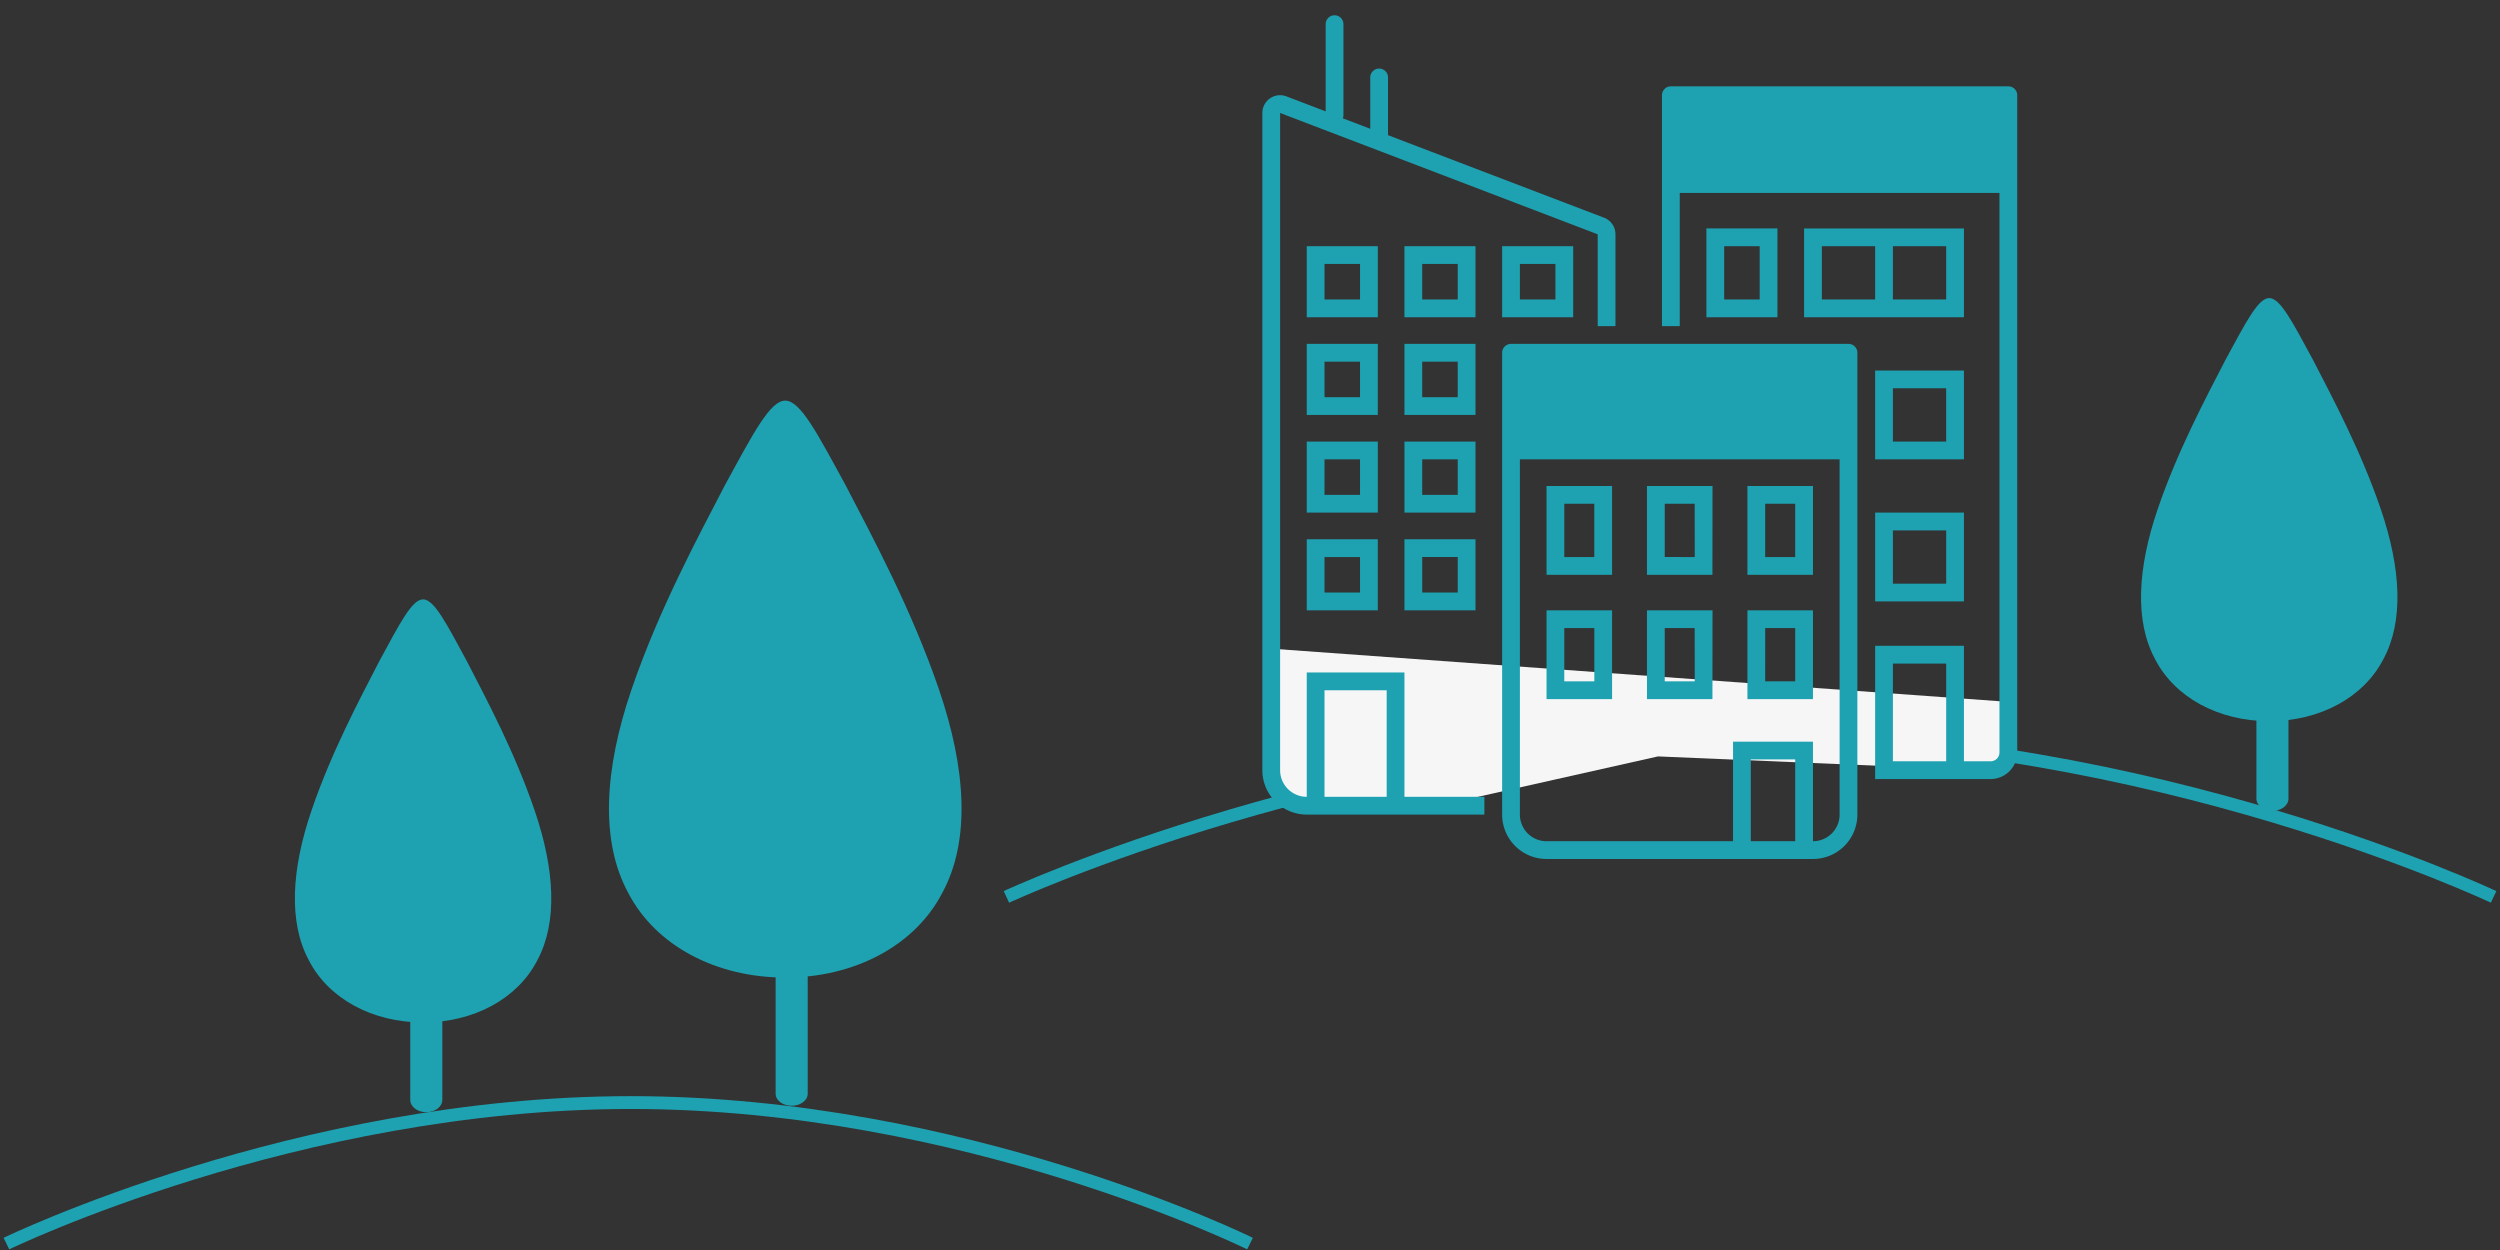 <svg xmlns="http://www.w3.org/2000/svg" viewBox="0 0 390 195"><rect x="0" y="0" width="390" height="195" fill="#333333" stroke="none"/><g fill="#1EA2B1" fill-rule="evenodd"><path d="M98.539 107.5c-4.258 12.427-4.964 23.677-.518 31.821 4.227 8.142 13.605 13.179 24.478 13.179 10.875 0 20.253-5.037 24.48-13.179 4.446-8.144 3.74-19.394-.518-31.821-4.258-12.427-10.328-23.677-14.555-31.821-4.445-8.142-7.048-13.179-9.407-13.179-2.357 0-4.96 5.037-9.406 13.18-4.226 8.143-10.296 19.393-14.554 31.82"/><path d="M121 121.376v49.248c0 1.036 1.12 1.876 2.5 1.876s2.5-.84 2.5-1.876v-49.248c0-1.036-1.12-1.876-2.5-1.876s-2.5.84-2.5 1.876M48.197 149.835c3.073 5.97 9.894 9.665 17.802 9.665 7.91 0 14.729-3.695 17.804-9.665 3.233-5.973 2.72-14.223-.377-23.335-3.096-9.112-7.51-17.362-10.585-23.335-3.232-5.97-5.126-9.665-6.842-9.665-1.716 0-3.607 3.695-6.84 9.667-3.075 5.97-7.489 14.22-10.585 23.333-3.096 9.112-3.61 17.362-.377 23.335z"/><path d="M64 141.415v30.17c0 1.057 1.12 1.915 2.5 1.915s2.5-.858 2.5-1.915v-30.17c0-1.057-1.12-1.915-2.5-1.915s-2.5.858-2.5 1.915"/></g><g fill="#1EA2B1" fill-rule="evenodd"><path d="M336.197 102.835c3.073 5.97 9.894 9.665 17.802 9.665 7.91 0 14.729-3.695 17.804-9.665 3.234-5.973 2.72-14.223-.377-23.335-3.096-9.112-7.51-17.362-10.585-23.335-3.232-5.97-5.126-9.665-6.842-9.665-1.716 0-3.607 3.695-6.84 9.667-3.075 5.97-7.489 14.22-10.585 23.333-3.096 9.112-3.61 17.362-.377 23.335z"/><path d="M352 94.415v30.17c0 1.057 1.12 1.915 2.5 1.915s2.5-.858 2.5-1.915v-30.17c0-1.057-1.12-1.915-2.5-1.915s-2.5.858-2.5 1.915"/></g><path d="M157 139.917s54.18-25.22 116.5-25.22 115.5 25.22 115.5 25.22M1 194s45.306-22 97.418-22C150.53 172 195 194 195 194" fill="none" stroke="#1EA2B1" stroke-width="2"/><path d="M198.026 101.172v20.45l3.591 3.93H225L258.644 118l35.227 1.5h18.147l1.393-1.5v-8.5l-115.385-8.328z" fill="#F6F6F7" fill-rule="evenodd"/><path d="M219.094 95.208h11.083V84.125h-11.083v11.083zm2.77-8.312h5.542v5.542h-5.541v-5.542zm8.313-18.01h-11.083v11.083h11.083V68.885zm-2.77 8.312h-5.542v-5.542h5.541v5.542zm65.114 16.625h13.854V79.969h-13.854v13.854zm2.77-11.083h8.313v8.312h-8.312V82.74zm19.396-54.032V14.854c0-.765-.62-1.385-1.385-1.385h-52.646c-.765 0-1.385.62-1.385 1.385v36.021h2.77V30.094h49.876v87.281c0 .765-.62 1.385-1.386 1.385h-4.156v-18.01h-13.854V121.531h18.01a4.156 4.156 0 004.156-4.156V28.708zm-11.083 90.052h-8.312v-15.24h8.312v15.24zm-37.406-83.125V49.49h11.083V35.635h-11.083zm8.312 11.084h-5.541v-8.313h5.541v8.313zm31.865-11.084h-24.938V49.49h24.938V35.635zM292.521 46.72h-8.313v-8.313h8.313v8.313zm11.083 0h-8.312v-8.313h8.312v8.313zm-58.187 2.77V38.407h-11.084V49.49h11.084zm-8.313-8.312h5.542v5.542h-5.542v-5.542zm-18.01 63.73h-15.24v19.395a4.157 4.157 0 01-4.156-4.157V17.625L249.24 36.55v14.325h2.771V36.55a2.77 2.77 0 00-1.787-2.591l-33.693-12.87v-9.006a1.385 1.385 0 10-2.771 0v8.008l-4.281-1.635c.058-.146.09-.3.097-.457V3.771a1.385 1.385 0 00-2.77 0v13.605l-6.124-2.342a2.77 2.77 0 00-3.755 2.591v102.52a6.928 6.928 0 006.927 6.928h27.708v-2.77h-12.468v-19.397zm-2.771 19.395h-9.698v-16.625h9.698v16.625zm-1.386-85.896h-11.083V49.49h11.083V38.406zm-2.77 8.313h-5.542v-5.542h5.542v5.542zm18.01 6.927h-11.083v11.083h11.083V53.646zm-2.77 8.312h-5.542v-5.541h5.541v5.541zm-12.47-8.312h-11.083v11.083h11.083V53.646zm-2.77 8.312h-5.542v-5.541h5.542v5.541zm18.01-23.552h-11.083V49.49h11.083V38.406zm-2.77 8.313h-5.542v-5.542h5.541v5.542zm78.968 11.083h-13.854v13.854h13.854V57.802zm-2.77 11.083h-8.313v-8.312h8.312v8.312zm-88.668 0h-11.083V79.97h11.083V68.885zm-2.77 8.313h-5.542v-5.542h5.542v5.542zm-8.313 18.01h11.083V84.125h-11.083v11.083zm2.771-8.312h5.542v5.542h-5.542v-5.542zm81.74-33.25h-52.646c-.765 0-1.386.62-1.386 1.385v72.041A6.928 6.928 0 00241.26 134h41.563a6.928 6.928 0 006.927-6.928v-72.04c0-.766-.62-1.386-1.385-1.386zm-8.313 77.583h-6.927v-12.76h6.927v12.76zm6.927-4.156a4.156 4.156 0 01-4.156 4.156V115.7h-12.469v15.53H241.26a4.156 4.156 0 01-4.156-4.156V71.656h49.875v55.417zm-35.494-51.26H241.26v13.854h10.225V75.813zm-2.771 11.083h-4.683v-8.313h4.683v8.313zm18.44-11.083h-10.225v13.854h10.211l.014-13.854zm-2.771 11.083H259.7v-8.313h4.67l.013 8.313zm18.44-11.083h-10.224v13.854h10.224V75.813zm-2.77 11.083h-4.684v-8.313h4.683v8.313zm-28.568 8.312H241.26v13.854h10.225V95.208zm-2.771 11.083h-4.683V97.98h4.683v8.312zm18.44-11.083h-10.225v13.854h10.211l.014-13.854zm-2.771 11.083H259.7V97.98h4.67l.013 8.312zm18.44-11.083h-10.224v13.854h10.224V95.208zm-2.77 11.083h-4.684V97.98h4.683v8.312z" fill="#1EA2B1" fill-rule="evenodd"/></svg>